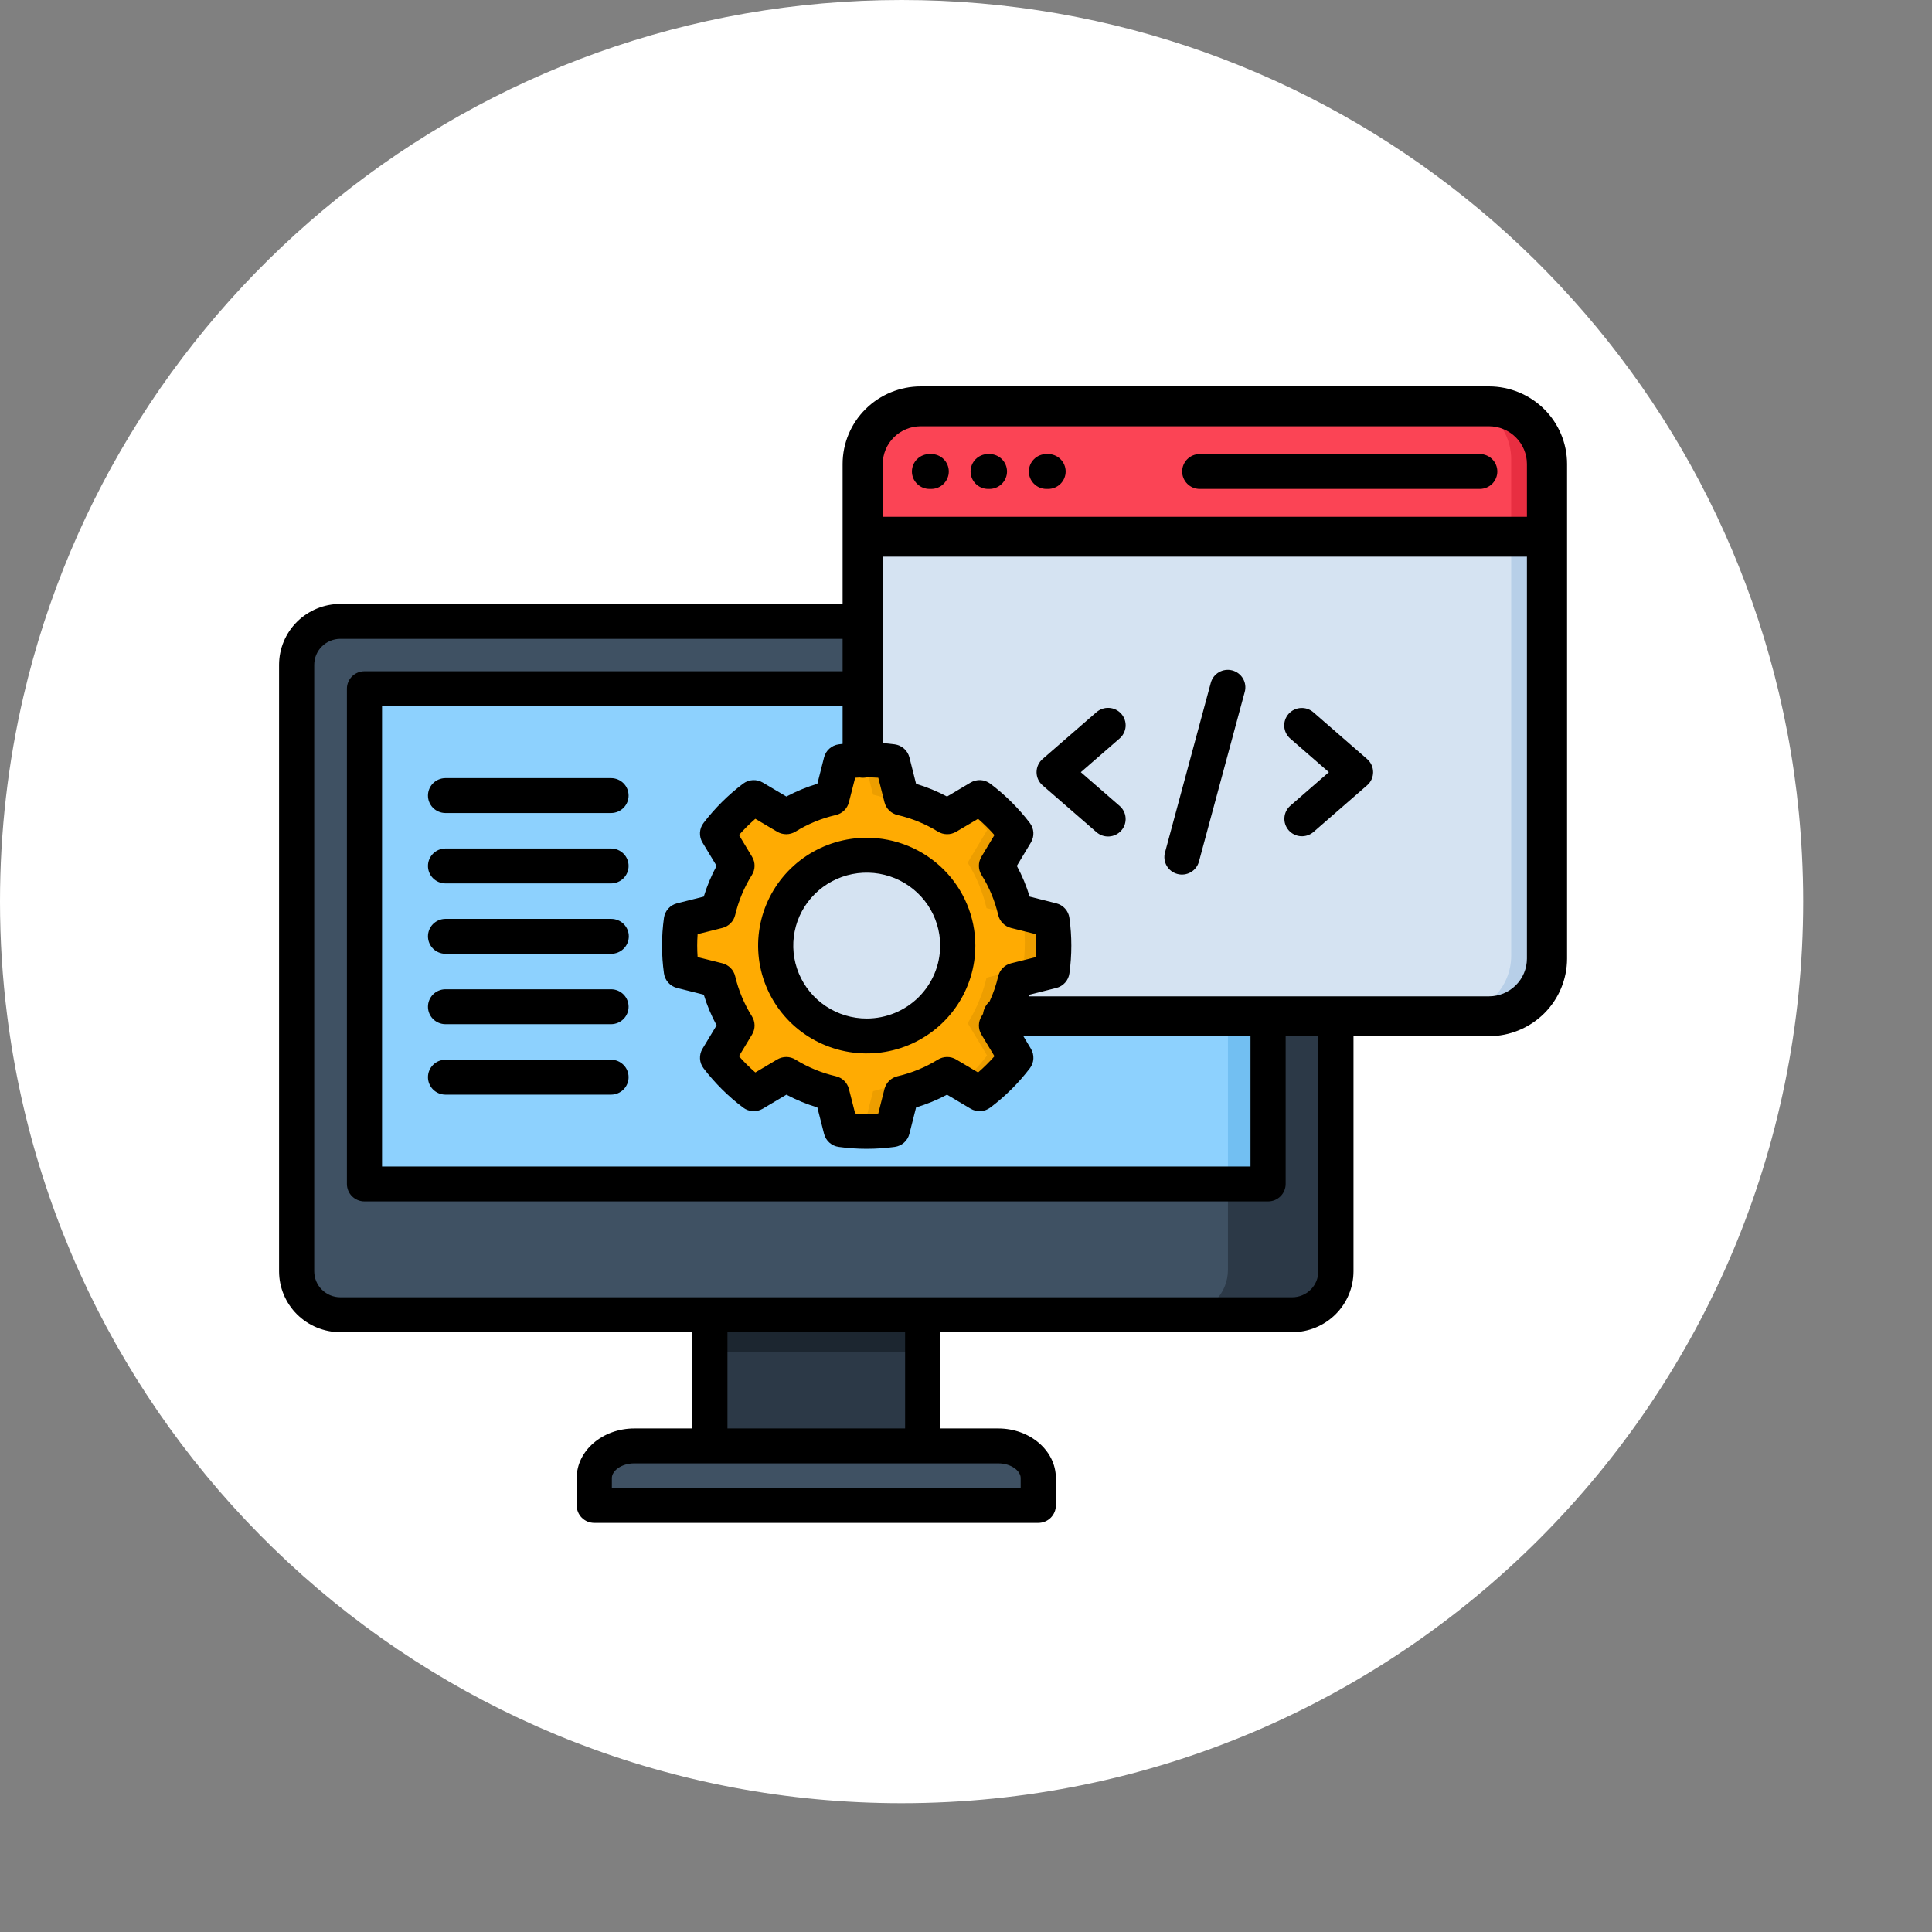<svg width="90" height="90" viewBox="0 0 90 90" fill="none" xmlns="http://www.w3.org/2000/svg">
<rect x="0" y="0" width="90" height="90" fill="#808080" stroke="none"/>
<path d="M84 42C84 65.196 65.196 84 42 84C20.599 84 2.937 67.994 0.333 47.299C0.113 45.564 0 43.795 0 42C0 38.712 0.377 35.511 1.092 32.441C5.419 13.851 22.092 0 42 0C61.858 0 78.499 13.783 82.874 32.304C83.448 34.726 83.81 37.229 83.942 39.792C83.981 40.524 84 41.259 84 42Z" fill="white"/>
<path d="M33.293 57.706H42.999V68.294H33.293V57.706Z" fill="#2C3947"/>
<path fill-rule="evenodd" clip-rule="evenodd" d="M28 70.059H48.294V68.839C48.294 68.053 47.471 67.412 46.466 67.412H29.832C28.823 67.412 28 68.053 28 68.839V70.059Z" fill="#3F5163"/>
<path d="M33.293 57.706H42.999V63H33.293V57.706Z" fill="#1C2630"/>
<path fill-rule="evenodd" clip-rule="evenodd" d="M62.098 59.166C62.097 59.704 61.883 60.221 61.503 60.602C61.122 60.983 60.606 61.197 60.068 61.2H15.846C15.308 61.197 14.792 60.982 14.412 60.601C14.032 60.22 13.818 59.704 13.816 59.166V30.782C13.818 30.245 14.032 29.729 14.412 29.349C14.793 28.968 15.308 28.754 15.846 28.753H60.068C60.606 28.754 61.122 28.968 61.502 29.349C61.883 29.729 62.097 30.245 62.098 30.783V59.166Z" fill="#3F5163"/>
<path fill-rule="evenodd" clip-rule="evenodd" d="M58.949 55.079V31.903H16.969V55.079H58.949Z" fill="#8DD1FE"/>
<path fill-rule="evenodd" clip-rule="evenodd" d="M42.811 18.69H69.208C69.922 18.692 70.607 18.976 71.113 19.481C71.619 19.986 71.904 20.671 71.906 21.385V44.531C71.905 45.246 71.62 45.931 71.114 46.437C70.609 46.943 69.923 47.227 69.208 47.229H42.811C42.096 47.227 41.412 46.942 40.906 46.436C40.401 45.931 40.116 45.246 40.113 44.531V21.385C40.116 20.671 40.402 19.987 40.907 19.482C41.413 18.977 42.097 18.693 42.811 18.691V18.69Z" fill="#D5E3F2"/>
<path fill-rule="evenodd" clip-rule="evenodd" d="M42.811 18.69H69.208C69.922 18.692 70.607 18.976 71.113 19.481C71.619 19.986 71.904 20.671 71.906 21.385V24.791H40.113V21.385C40.116 20.671 40.402 19.987 40.907 19.482C41.413 18.977 42.097 18.693 42.811 18.691V18.69Z" fill="#FB4455"/>
<path fill-rule="evenodd" clip-rule="evenodd" d="M47.207 45.543C47.033 46.293 46.737 47.009 46.331 47.662L46.737 48.34L47.23 49.17C46.749 49.806 46.182 50.372 45.547 50.853L44.72 50.357L44.039 49.951C43.386 50.359 42.67 50.656 41.92 50.83L41.728 51.597L41.493 52.533C40.703 52.642 39.902 52.642 39.113 52.533L38.878 51.597L38.683 50.83C37.933 50.655 37.217 50.358 36.563 49.951L35.885 50.357L35.055 50.853C34.421 50.371 33.855 49.805 33.372 49.17L33.868 48.34L34.275 47.662C33.869 47.008 33.572 46.292 33.395 45.543L32.629 45.351L31.693 45.113C31.587 44.324 31.587 43.525 31.693 42.736L32.629 42.498L33.395 42.306C33.572 41.556 33.869 40.84 34.275 40.186L33.868 39.505L33.372 38.678C33.855 38.044 34.421 37.478 35.055 36.995L35.885 37.492L36.563 37.895C37.217 37.488 37.933 37.192 38.683 37.019L38.878 36.252L39.113 35.316C39.902 35.206 40.703 35.206 41.493 35.316L41.728 36.252L41.92 37.019C42.67 37.192 43.386 37.488 44.039 37.895L44.72 37.492L45.547 36.995C46.182 37.477 46.749 38.043 47.23 38.678L46.737 39.505L46.331 40.186C46.737 40.84 47.034 41.556 47.21 42.306L47.974 42.498L48.91 42.736C49.02 43.524 49.02 44.324 48.91 45.113L47.974 45.351L47.207 45.543Z" fill="#FFAB02"/>
<path fill-rule="evenodd" clip-rule="evenodd" d="M40.3 48.155C41.137 48.155 41.955 47.907 42.651 47.443C43.346 46.978 43.889 46.318 44.209 45.545C44.53 44.772 44.614 43.921 44.451 43.1C44.288 42.279 43.885 41.526 43.294 40.934C42.702 40.342 41.949 39.939 41.128 39.775C40.307 39.611 39.457 39.695 38.684 40.015C37.91 40.335 37.249 40.877 36.784 41.572C36.319 42.268 36.071 43.086 36.07 43.923C36.072 45.044 36.518 46.119 37.311 46.912C38.104 47.705 39.178 48.152 40.3 48.155H40.3Z" fill="#D5E3F2"/>
<path fill-rule="evenodd" clip-rule="evenodd" d="M57.202 59.166C57.2 59.704 56.986 60.22 56.605 60.601C56.225 60.982 55.71 61.197 55.172 61.2H60.066C60.604 61.197 61.12 60.983 61.5 60.602C61.881 60.221 62.095 59.704 62.096 59.166V47.229H58.944V55.079H57.202V59.166Z" fill="#2C3947"/>
<path fill-rule="evenodd" clip-rule="evenodd" d="M57.203 55.079H58.946V47.229H57.203V55.079Z" fill="#72BFF2"/>
<path fill-rule="evenodd" clip-rule="evenodd" d="M40.671 37.019C41.42 37.192 42.136 37.488 42.79 37.895L43.389 37.538C42.92 37.31 42.428 37.136 41.92 37.019L41.729 36.252L41.494 35.316C41.1 35.261 40.702 35.234 40.304 35.233C40.241 35.233 40.178 35.233 40.115 35.236C39.97 35.24 39.825 35.246 39.676 35.256C39.825 35.266 39.97 35.283 40.115 35.299C40.158 35.303 40.198 35.309 40.241 35.316L40.476 36.252L40.671 37.019Z" fill="#ED9E00"/>
<path fill-rule="evenodd" clip-rule="evenodd" d="M45.982 38.678L45.486 39.505L45.079 40.186C45.485 40.84 45.782 41.556 45.958 42.306L46.726 42.498L47.661 42.736C47.767 43.525 47.767 44.324 47.661 45.113L46.726 45.351L45.958 45.543C45.821 46.13 45.609 46.697 45.327 47.229C45.251 47.375 45.168 47.52 45.079 47.662L45.486 48.34L45.982 49.17C45.637 49.623 45.249 50.042 44.824 50.42L45.548 50.853C46.184 50.372 46.75 49.806 47.231 49.17L46.739 48.34L46.332 47.662C46.418 47.52 46.501 47.375 46.58 47.229C46.862 46.697 47.074 46.13 47.208 45.543L47.975 45.351L48.911 45.113C49.021 44.324 49.021 43.524 48.911 42.736L47.975 42.498L47.212 42.306C47.035 41.556 46.738 40.84 46.332 40.186L46.739 39.505L47.231 38.678C46.75 38.043 46.184 37.477 45.548 36.995L44.824 37.429C45.249 37.807 45.637 38.226 45.982 38.678Z" fill="#ED9E00"/>
<path fill-rule="evenodd" clip-rule="evenodd" d="M42.791 49.951C42.137 50.358 41.421 50.655 40.671 50.83L40.476 51.597L40.241 52.533C40.053 52.559 39.864 52.579 39.676 52.593C40.282 52.636 40.892 52.616 41.494 52.533L41.729 51.597L41.921 50.83C42.428 50.713 42.921 50.539 43.389 50.311L42.791 49.951Z" fill="#ED9E00"/>
<path fill-rule="evenodd" clip-rule="evenodd" d="M70.397 24.791V44.531C70.396 45.246 70.111 45.931 69.605 46.437C69.1 46.943 68.414 47.227 67.699 47.229H69.207C69.922 47.228 70.608 46.943 71.113 46.437C71.619 45.931 71.904 45.246 71.906 44.531V24.791H70.397Z" fill="#B7CFE8"/>
<path fill-rule="evenodd" clip-rule="evenodd" d="M70.397 24.791H71.906V21.385C71.903 20.67 71.618 19.986 71.112 19.481C70.607 18.976 69.922 18.692 69.208 18.69H67.699C68.414 18.692 69.099 18.976 69.604 19.481C70.11 19.986 70.395 20.67 70.397 21.385V24.791Z" fill="#E82E41"/>
<path d="M29.292 43.618C29.292 43.834 29.206 44.041 29.052 44.193C28.899 44.345 28.691 44.431 28.473 44.431H20.745C20.529 44.428 20.324 44.342 20.172 44.19C20.021 44.037 19.936 43.832 19.936 43.618C19.936 43.404 20.021 43.199 20.172 43.046C20.324 42.894 20.529 42.807 20.745 42.805H28.473C28.691 42.805 28.899 42.891 29.052 43.043C29.206 43.196 29.292 43.402 29.292 43.618ZM28.473 49.366H20.745C20.529 49.368 20.324 49.455 20.172 49.608C20.021 49.76 19.936 49.965 19.936 50.179C19.936 50.393 20.021 50.598 20.172 50.751C20.324 50.903 20.529 50.99 20.745 50.992H28.473C28.689 50.99 28.895 50.903 29.046 50.751C29.198 50.598 29.282 50.393 29.282 50.179C29.282 49.965 29.198 49.76 29.046 49.608C28.895 49.455 28.689 49.368 28.473 49.366ZM28.473 46.084H20.745C20.529 46.086 20.324 46.173 20.172 46.325C20.021 46.478 19.936 46.683 19.936 46.897C19.936 47.111 20.021 47.316 20.172 47.468C20.324 47.621 20.529 47.708 20.745 47.71H28.473C28.689 47.708 28.895 47.621 29.046 47.468C29.198 47.316 29.282 47.111 29.282 46.897C29.282 46.683 29.198 46.478 29.046 46.325C28.895 46.173 28.689 46.086 28.473 46.084ZM28.473 39.526H20.745C20.529 39.529 20.324 39.616 20.172 39.768C20.021 39.92 19.936 40.126 19.936 40.34C19.936 40.553 20.021 40.759 20.172 40.911C20.324 41.063 20.529 41.15 20.745 41.153H28.473C28.689 41.15 28.895 41.063 29.046 40.911C29.198 40.759 29.282 40.553 29.282 40.34C29.282 40.126 29.198 39.92 29.046 39.768C28.895 39.616 28.689 39.529 28.473 39.526ZM28.473 36.248H20.745C20.529 36.25 20.324 36.337 20.172 36.489C20.021 36.641 19.936 36.847 19.936 37.061C19.936 37.275 20.021 37.48 20.172 37.632C20.324 37.785 20.529 37.871 20.745 37.874H28.473C28.689 37.871 28.895 37.785 29.046 37.632C29.198 37.48 29.282 37.275 29.282 37.061C29.282 36.847 29.198 36.641 29.046 36.489C28.895 36.337 28.689 36.25 28.473 36.248ZM45.435 44.049C45.435 45.043 45.138 46.014 44.583 46.84C44.026 47.666 43.236 48.31 42.312 48.69C41.387 49.071 40.37 49.17 39.389 48.976C38.407 48.782 37.506 48.304 36.798 47.602C36.091 46.899 35.609 46.004 35.413 45.029C35.218 44.055 35.318 43.045 35.701 42.127C36.084 41.209 36.733 40.424 37.565 39.872C38.397 39.321 39.375 39.026 40.376 39.026C41.717 39.027 43.003 39.557 43.952 40.499C44.9 41.441 45.434 42.718 45.435 44.049ZM43.797 44.049C43.797 43.377 43.596 42.721 43.221 42.162C42.844 41.603 42.31 41.168 41.685 40.91C41.06 40.653 40.372 40.586 39.708 40.717C39.044 40.848 38.434 41.172 37.956 41.647C37.477 42.122 37.151 42.727 37.019 43.386C36.887 44.046 36.955 44.729 37.214 45.349C37.473 45.97 37.911 46.501 38.474 46.874C39.037 47.248 39.699 47.447 40.375 47.447C41.282 47.446 42.152 47.088 42.794 46.451C43.435 45.814 43.796 44.95 43.797 44.049ZM60.034 38.68C60.177 38.842 60.379 38.941 60.596 38.955C60.813 38.969 61.026 38.897 61.19 38.755L63.686 36.582C63.773 36.506 63.844 36.412 63.892 36.307C63.94 36.201 63.965 36.087 63.965 35.971C63.965 35.855 63.94 35.741 63.892 35.635C63.844 35.53 63.773 35.436 63.686 35.359L61.19 33.187C61.109 33.115 61.015 33.06 60.913 33.025C60.81 32.989 60.702 32.974 60.594 32.981C60.486 32.987 60.38 33.015 60.283 33.062C60.185 33.109 60.099 33.175 60.027 33.256C59.956 33.337 59.901 33.431 59.867 33.533C59.832 33.635 59.818 33.743 59.826 33.85C59.834 33.958 59.863 34.062 59.912 34.158C59.96 34.254 60.028 34.34 60.11 34.41L61.904 35.971L60.11 37.532C60.029 37.602 59.963 37.688 59.915 37.784C59.868 37.88 59.84 37.984 59.833 38.09C59.825 38.197 59.84 38.304 59.874 38.405C59.909 38.506 59.963 38.599 60.034 38.68ZM54.848 40.713C54.952 40.741 55.06 40.748 55.166 40.734C55.273 40.72 55.376 40.686 55.469 40.632C55.562 40.579 55.644 40.508 55.709 40.423C55.775 40.338 55.823 40.242 55.851 40.138L57.986 32.228C58.042 32.02 58.013 31.798 57.904 31.611C57.795 31.424 57.617 31.288 57.407 31.232C57.197 31.176 56.974 31.205 56.785 31.313C56.597 31.421 56.46 31.599 56.404 31.807L54.269 39.717C54.241 39.82 54.234 39.928 54.248 40.034C54.262 40.14 54.297 40.242 54.35 40.334C54.404 40.427 54.476 40.508 54.561 40.573C54.646 40.638 54.744 40.685 54.848 40.713ZM68.942 21.151H55.879C55.663 21.153 55.458 21.24 55.306 21.392C55.155 21.545 55.07 21.75 55.07 21.964C55.07 22.178 55.155 22.383 55.306 22.535C55.458 22.688 55.663 22.774 55.879 22.777H68.942C69.157 22.774 69.363 22.688 69.515 22.535C69.666 22.383 69.751 22.178 69.751 21.964C69.751 21.75 69.666 21.545 69.515 21.392C69.363 21.24 69.157 21.153 68.942 21.151ZM73 21.612V44.655C72.999 45.613 72.615 46.532 71.933 47.21C71.25 47.887 70.325 48.268 69.36 48.27H63.051V59.224C63.05 59.976 62.749 60.696 62.214 61.228C61.678 61.759 60.953 62.058 60.196 62.059H43.802V66.543H46.5C47.981 66.543 49.186 67.579 49.186 68.851V70.128C49.186 70.344 49.1 70.55 48.946 70.703C48.792 70.856 48.584 70.941 48.367 70.941H27.684C27.467 70.941 27.259 70.856 27.105 70.703C26.952 70.55 26.865 70.344 26.865 70.128V68.85C26.865 67.578 28.07 66.543 29.551 66.543H32.25V62.059H15.855C15.098 62.058 14.372 61.759 13.837 61.228C13.302 60.697 13.001 59.976 13 59.224V30.967C13.001 30.216 13.302 29.495 13.837 28.964C14.372 28.433 15.098 28.134 15.855 28.133H39.252V21.612C39.253 20.654 39.637 19.735 40.32 19.058C41.002 18.381 41.928 18.001 42.892 18H69.36C70.324 18.001 71.249 18.381 71.932 19.058C72.615 19.735 72.999 20.654 73 21.612ZM45.717 39.913L46.325 38.9C46.089 38.631 45.834 38.378 45.563 38.143L44.54 38.748C44.411 38.823 44.264 38.863 44.114 38.861C43.964 38.859 43.818 38.817 43.691 38.739C43.112 38.381 42.477 38.121 41.813 37.968C41.666 37.934 41.531 37.861 41.423 37.756C41.316 37.651 41.239 37.519 41.203 37.373L40.914 36.23C40.732 36.218 40.555 36.212 40.378 36.212C40.269 36.235 40.156 36.237 40.045 36.219C39.976 36.222 39.907 36.225 39.837 36.23L39.544 37.376C39.507 37.521 39.431 37.653 39.323 37.757C39.216 37.862 39.081 37.935 38.935 37.968C38.271 38.121 37.636 38.381 37.058 38.739C36.93 38.818 36.783 38.86 36.633 38.861C36.484 38.862 36.336 38.823 36.207 38.747L35.186 38.143C34.916 38.378 34.661 38.63 34.425 38.899L35.035 39.913C35.112 40.041 35.152 40.187 35.151 40.336C35.149 40.486 35.107 40.631 35.028 40.758C34.667 41.334 34.403 41.965 34.247 42.625C34.213 42.771 34.139 42.904 34.033 43.01C33.927 43.117 33.794 43.192 33.648 43.228L32.498 43.516C32.485 43.696 32.478 43.874 32.478 44.049C32.478 44.225 32.485 44.405 32.498 44.586L33.648 44.873C33.794 44.91 33.927 44.985 34.033 45.092C34.139 45.198 34.213 45.331 34.247 45.476C34.403 46.137 34.667 46.767 35.028 47.344C35.107 47.471 35.149 47.617 35.151 47.766C35.152 47.916 35.111 48.062 35.034 48.191L34.424 49.202C34.661 49.471 34.915 49.724 35.187 49.959L36.205 49.354C36.334 49.277 36.483 49.237 36.634 49.238C36.785 49.239 36.932 49.282 37.06 49.362C37.639 49.72 38.274 49.981 38.938 50.135C39.084 50.169 39.218 50.242 39.325 50.346C39.432 50.451 39.508 50.582 39.545 50.726L39.837 51.872C40.196 51.897 40.556 51.897 40.914 51.872L41.202 50.73C41.239 50.585 41.315 50.453 41.422 50.348C41.529 50.243 41.663 50.169 41.81 50.135C42.474 49.982 43.109 49.72 43.688 49.362C43.816 49.282 43.963 49.24 44.114 49.238C44.264 49.237 44.413 49.276 44.542 49.353L45.563 49.959C45.834 49.724 46.089 49.471 46.326 49.202L45.718 48.191C45.64 48.063 45.6 47.916 45.601 47.767C45.602 47.617 45.645 47.471 45.724 47.344C45.748 47.305 45.771 47.266 45.794 47.226C45.822 47.004 45.93 46.8 46.098 46.651C46.272 46.276 46.406 45.883 46.5 45.48C46.534 45.334 46.608 45.2 46.714 45.093C46.819 44.986 46.953 44.91 47.099 44.874L48.25 44.587C48.263 44.406 48.27 44.226 48.27 44.05C48.27 43.874 48.263 43.697 48.25 43.516L47.099 43.229C46.953 43.193 46.819 43.117 46.714 43.01C46.608 42.903 46.534 42.769 46.5 42.623C46.346 41.963 46.084 41.333 45.724 40.759C45.644 40.632 45.602 40.486 45.601 40.337C45.599 40.188 45.64 40.041 45.717 39.913ZM32.775 38.336C33.303 37.646 33.923 37.03 34.618 36.505C34.749 36.407 34.905 36.35 35.069 36.341C35.232 36.332 35.394 36.372 35.534 36.455L36.633 37.106C37.093 36.861 37.576 36.662 38.076 36.512L38.388 35.282C38.428 35.124 38.514 34.982 38.636 34.874C38.758 34.766 38.91 34.696 39.072 34.674C39.132 34.666 39.192 34.66 39.252 34.653V32.896H17.797V54.34H58.253V48.27H47.673L48.026 48.858C48.109 48.997 48.148 49.157 48.139 49.319C48.13 49.48 48.073 49.635 47.975 49.763C47.447 50.455 46.827 51.072 46.13 51.596C45.999 51.695 45.843 51.752 45.679 51.761C45.516 51.77 45.353 51.73 45.213 51.646L44.116 50.994C43.657 51.239 43.174 51.438 42.675 51.587L42.363 52.819C42.324 52.977 42.237 53.119 42.116 53.227C41.994 53.335 41.843 53.405 41.681 53.427C40.815 53.546 39.936 53.546 39.069 53.427C38.908 53.405 38.757 53.335 38.635 53.227C38.514 53.119 38.428 52.977 38.388 52.819L38.075 51.588C37.576 51.438 37.093 51.239 36.633 50.994L35.534 51.647C35.394 51.73 35.231 51.77 35.068 51.761C34.905 51.752 34.748 51.695 34.618 51.596C33.923 51.072 33.303 50.456 32.775 49.766C32.675 49.636 32.618 49.481 32.609 49.319C32.6 49.157 32.64 48.996 32.724 48.856L33.382 47.764C33.135 47.309 32.935 46.83 32.784 46.335L31.54 46.023C31.382 45.983 31.239 45.897 31.131 45.776C31.022 45.655 30.953 45.505 30.93 45.345C30.81 44.486 30.81 43.615 30.93 42.757C30.953 42.597 31.022 42.447 31.131 42.326C31.24 42.205 31.382 42.12 31.54 42.08L32.784 41.767C32.935 41.272 33.135 40.793 33.382 40.337L32.724 39.247C32.639 39.107 32.599 38.946 32.608 38.784C32.617 38.621 32.675 38.465 32.775 38.336ZM29.551 68.169C28.933 68.169 28.503 68.528 28.503 68.851V69.315H47.547V68.85C47.547 68.528 47.117 68.169 46.499 68.169L29.551 68.169ZM42.163 66.543V62.059H33.888V66.543H42.163ZM61.412 48.27H59.891V55.153C59.891 55.26 59.869 55.365 59.828 55.464C59.787 55.563 59.727 55.652 59.651 55.728C59.575 55.803 59.484 55.863 59.385 55.904C59.286 55.945 59.179 55.966 59.072 55.966H16.979C16.871 55.966 16.765 55.945 16.665 55.904C16.566 55.863 16.476 55.803 16.399 55.728C16.323 55.652 16.263 55.563 16.222 55.464C16.181 55.365 16.16 55.26 16.16 55.153V32.083C16.16 31.977 16.181 31.871 16.222 31.772C16.263 31.674 16.323 31.584 16.399 31.508C16.476 31.433 16.566 31.373 16.665 31.332C16.765 31.291 16.871 31.27 16.979 31.27H39.252V29.759H15.855C15.532 29.759 15.223 29.887 14.995 30.113C14.767 30.34 14.638 30.647 14.638 30.967V59.224C14.638 59.545 14.767 59.852 14.995 60.078C15.223 60.305 15.532 60.432 15.855 60.432H60.196C60.518 60.432 60.827 60.304 61.055 60.078C61.283 59.852 61.412 59.545 61.412 59.224V48.27ZM71.13 25.931H41.122V34.616C41.307 34.631 41.492 34.65 41.679 34.674C41.842 34.696 41.993 34.766 42.115 34.874C42.237 34.983 42.324 35.125 42.364 35.282L42.674 36.513C43.174 36.663 43.657 36.861 44.117 37.106L45.213 36.455C45.353 36.372 45.516 36.332 45.679 36.34C45.843 36.349 46 36.407 46.13 36.505C46.826 37.03 47.447 37.647 47.975 38.339C48.073 38.468 48.13 38.623 48.139 38.784C48.148 38.946 48.108 39.106 48.025 39.245L47.369 40.337C47.615 40.793 47.815 41.272 47.965 41.767L49.207 42.08C49.365 42.12 49.508 42.206 49.616 42.327C49.725 42.447 49.795 42.597 49.817 42.758C49.937 43.616 49.937 44.487 49.817 45.345C49.795 45.505 49.725 45.656 49.616 45.776C49.508 45.897 49.365 45.983 49.207 46.023L47.965 46.335C47.957 46.362 47.947 46.387 47.939 46.413H69.36C69.829 46.413 70.279 46.227 70.611 45.898C70.943 45.568 71.129 45.122 71.13 44.656V25.931ZM71.13 21.612C71.129 21.146 70.942 20.7 70.61 20.371C70.278 20.042 69.829 19.857 69.36 19.857H42.892C42.423 19.857 41.974 20.042 41.642 20.371C41.31 20.7 41.123 21.146 41.122 21.612V24.074H71.13V21.612ZM48.814 21.151H48.737C48.522 21.153 48.316 21.24 48.165 21.392C48.013 21.545 47.928 21.75 47.928 21.964C47.928 22.178 48.013 22.383 48.165 22.535C48.316 22.688 48.522 22.774 48.737 22.777H48.814C48.922 22.778 49.029 22.758 49.13 22.718C49.23 22.678 49.322 22.618 49.399 22.542C49.476 22.467 49.537 22.377 49.579 22.277C49.621 22.178 49.642 22.072 49.642 21.964C49.642 21.856 49.621 21.75 49.579 21.651C49.537 21.551 49.476 21.461 49.399 21.386C49.322 21.31 49.23 21.25 49.13 21.21C49.029 21.17 48.922 21.149 48.814 21.151ZM48.566 36.583L51.066 38.755C51.147 38.828 51.241 38.885 51.344 38.921C51.446 38.957 51.555 38.972 51.664 38.966C51.773 38.96 51.879 38.933 51.977 38.885C52.075 38.838 52.162 38.771 52.234 38.69C52.306 38.608 52.361 38.514 52.395 38.411C52.429 38.308 52.443 38.2 52.434 38.092C52.426 37.984 52.396 37.879 52.346 37.783C52.296 37.687 52.228 37.601 52.144 37.532L50.349 35.971L52.145 34.41C52.228 34.341 52.297 34.255 52.346 34.159C52.396 34.063 52.426 33.958 52.435 33.85C52.443 33.742 52.43 33.634 52.395 33.531C52.361 33.428 52.306 33.334 52.234 33.252C52.163 33.171 52.075 33.104 51.977 33.057C51.88 33.009 51.773 32.982 51.664 32.976C51.556 32.969 51.447 32.985 51.344 33.021C51.241 33.057 51.147 33.114 51.066 33.187L48.566 35.359C48.478 35.435 48.408 35.529 48.36 35.635C48.312 35.74 48.287 35.855 48.287 35.971C48.287 36.087 48.312 36.201 48.36 36.307C48.408 36.412 48.478 36.506 48.566 36.583ZM46.102 21.151H46.022C45.806 21.153 45.601 21.24 45.449 21.392C45.298 21.545 45.213 21.75 45.213 21.964C45.213 22.178 45.298 22.383 45.449 22.535C45.601 22.688 45.806 22.774 46.022 22.777H46.102C46.317 22.774 46.523 22.688 46.674 22.535C46.826 22.383 46.911 22.178 46.911 21.964C46.911 21.75 46.826 21.545 46.674 21.392C46.523 21.24 46.317 21.153 46.102 21.151ZM43.39 21.151H43.31C43.202 21.149 43.094 21.17 42.994 21.21C42.893 21.25 42.802 21.31 42.725 21.386C42.648 21.461 42.586 21.551 42.544 21.651C42.503 21.75 42.481 21.856 42.481 21.964C42.481 22.072 42.503 22.178 42.544 22.277C42.586 22.377 42.648 22.467 42.725 22.542C42.802 22.618 42.893 22.678 42.994 22.718C43.094 22.758 43.202 22.778 43.31 22.777H43.39C43.605 22.774 43.811 22.688 43.962 22.535C44.114 22.383 44.199 22.178 44.199 21.964C44.199 21.75 44.114 21.545 43.962 21.392C43.811 21.24 43.605 21.153 43.39 21.151Z" fill="black"/>
</svg>
